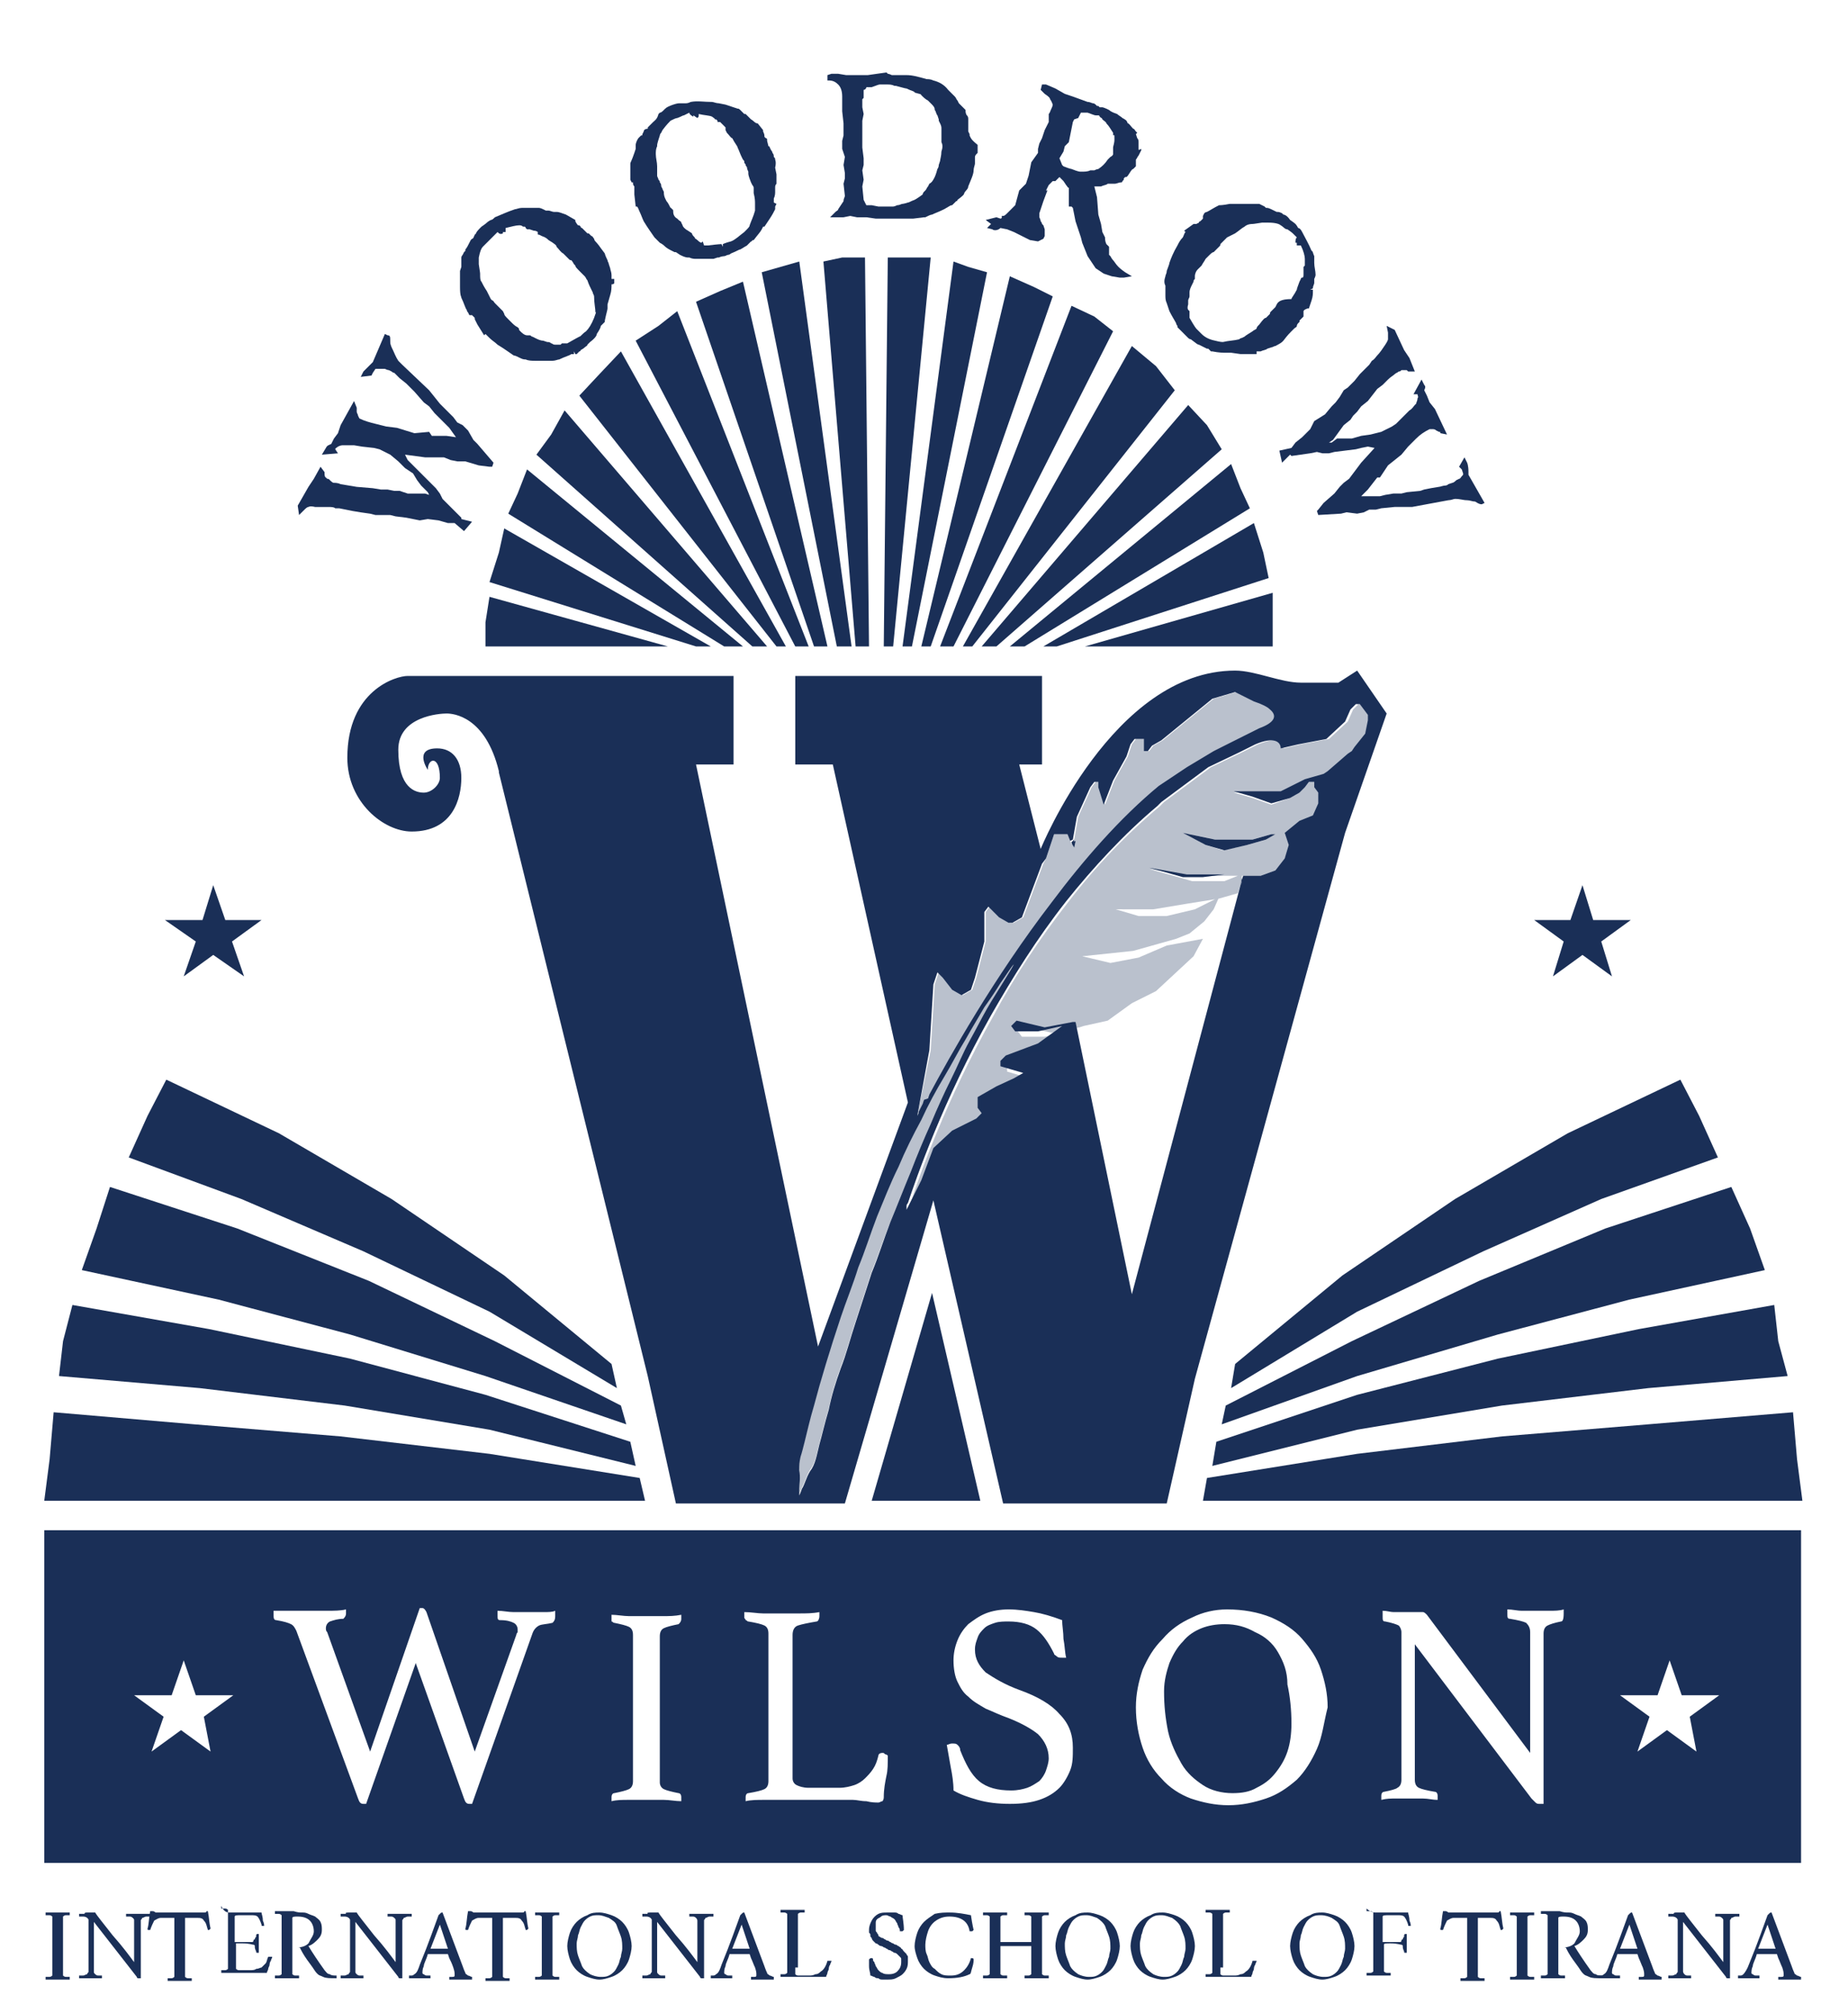 <?xml version="1.0" encoding="UTF-8"?>
<svg data-bbox="3.3 5.4 131.1 142.3" viewBox="0 0 137.8 150.1" xmlns="http://www.w3.org/2000/svg" data-type="color">
    <g>
        <path fill="#1A2F57" clip-rule="evenodd" fill-rule="evenodd" d="M49.8 48.2H36.2v-1.8l.3-1.9 13.3 3.7z" data-color="1"/>
        <path fill="#1A2F57" clip-rule="evenodd" fill-rule="evenodd" d="M53 48.2h-1.1l-15.4-4.8.7-2.2.4-1.8L53 48.2z" data-color="1"/>
        <path fill="#1A2F57" clip-rule="evenodd" fill-rule="evenodd" d="M55.4 48.2H54l-16.1-9.9.7-1.5.7-1.8 16.1 13.2z" data-color="1"/>
        <path fill="#1A2F57" clip-rule="evenodd" fill-rule="evenodd" d="M57.2 48.2h-1.1L40 33.9l1.1-1.5 1-1.8 15.1 17.6z" data-color="1"/>
        <path fill="#1A2F57" clip-rule="evenodd" fill-rule="evenodd" d="M58.6 48.2h-.7L43.2 29.5l1.4-1.5 1.7-1.8 12.3 22z" data-color="1"/>
        <path fill="#1A2F57" clip-rule="evenodd" fill-rule="evenodd" d="M60.3 48.2h-1L47.4 25.4l1.7-1.1 1.4-1.1 9.8 25z" data-color="1"/>
        <path fill="#1A2F57" clip-rule="evenodd" fill-rule="evenodd" d="M61.7 48.2h-1l-8.8-25.7 1.8-.8 1.7-.7 6.3 27.2z" data-color="1"/>
        <path fill="#1A2F57" clip-rule="evenodd" fill-rule="evenodd" d="M63.5 48.2h-1.1l-5.6-27.9 1.4-.4 1.4-.4 3.9 28.7z" data-color="1"/>
        <path fill="#1A2F57" clip-rule="evenodd" fill-rule="evenodd" d="M64.8 48.2h-1l-2.4-28.7 1.4-.3h1.7l.3 29z" data-color="1"/>
        <path fill="#1A2F57" clip-rule="evenodd" fill-rule="evenodd" d="M94.9 44.2v4h-14l14-4z" data-color="1"/>
        <path fill="#1A2F57" clip-rule="evenodd" fill-rule="evenodd" d="M93.5 39l.7 2.2.4 1.9-15.8 5.1h-1L93.5 39z" data-color="1"/>
        <path fill="#1A2F57" clip-rule="evenodd" fill-rule="evenodd" d="M91.8 34.6l.7 1.8.7 1.5-16.8 10.3h-1.1l16.5-13.6z" data-color="1"/>
        <path fill="#1A2F57" clip-rule="evenodd" fill-rule="evenodd" d="M88.6 30.2l1.4 1.5 1.1 1.8-16.8 14.7h-1.1l15.4-18z" data-color="1"/>
        <path fill="#1A2F57" clip-rule="evenodd" fill-rule="evenodd" d="M84.4 25.8l1.8 1.5 1.4 1.8-15.1 19.1h-.7l12.6-22.4z" data-color="1"/>
        <path fill="#1A2F57" clip-rule="evenodd" fill-rule="evenodd" d="M79.9 22.8l1.7.8 1.4 1.1-11.9 23.5h-1l9.8-25.4z" data-color="1"/>
        <path fill="#1A2F57" clip-rule="evenodd" fill-rule="evenodd" d="M75.3 20.6l1.8.8 1.4.7-9.1 26.1h-.7l6.6-27.6z" data-color="1"/>
        <path fill="#1A2F57" clip-rule="evenodd" fill-rule="evenodd" d="M71.1 19.5l1.1.4 1.4.4L68 48.2h-.7l3.8-28.7z" data-color="1"/>
        <path fill="#1A2F57" clip-rule="evenodd" fill-rule="evenodd" d="M66.2 19.2h3.2l-2.8 29h-.7l.3-29z" data-color="1"/>
        <path fill="#1A2F57" clip-rule="evenodd" fill-rule="evenodd" d="M46 103.5l-.4-1.8-8-6.6-8.4-5.7-8.4-4.9-8.4-4-1.4 2.7-1.4 3.1 8.4 3.1 9.1 3.9 9.4 4.5 9.5 5.7z" data-color="1"/>
        <path fill="#1A2F57" clip-rule="evenodd" fill-rule="evenodd" d="M46.7 106.2l-.4-1.4-9.4-4.8-9.4-4.5-9.8-3.9-9.5-3.1-1 3.1-1.1 3.1 10.2 2.2 9.8 2.6 10.1 3.1 10.5 3.6z" data-color="1"/>
        <path fill="#1A2F57" clip-rule="evenodd" fill-rule="evenodd" d="M47.4 109.3l-.4-1.8-10.8-3.5-10.1-2.7-10.5-2.2-10.2-1.8-.7 2.7-.3 2.6 10.5.9 10.8 1.3 10.8 1.8 10.9 2.7z" data-color="1"/>
        <path fill="#1A2F57" clip-rule="evenodd" fill-rule="evenodd" d="M48.1 111.9l-.4-1.7-11.2-1.8-11.1-1.3-10.9-.9-10.5-.9-.3 3.5-.4 3.1h44.8z" data-color="1"/>
        <path fill="#1A2F57" clip-rule="evenodd" fill-rule="evenodd" d="M91.8 103.5l.3-1.8 8-6.6 8.4-5.7 8.4-4.9 8.4-4 1.4 2.7 1.4 3.1-8.7 3.1-8.8 3.9-9.4 4.5-9.4 5.7z" data-color="1"/>
        <path fill="#1A2F57" clip-rule="evenodd" fill-rule="evenodd" d="M91.1 106.2l.3-1.4 9.4-4.8 9.5-4.5 9.4-3.9 9.4-3.1 1.4 3.1 1.1 3.1-10.1 2.2-9.8 2.6-10.5 3.1-10.1 3.6z" data-color="1"/>
        <path fill="#1A2F57" clip-rule="evenodd" fill-rule="evenodd" d="M90.4 109.3l.3-1.8 10.5-3.5 10.5-2.7 10.5-2.2 10.1-1.8.3 2.7.7 2.6-10.4.9-10.9 1.3-10.8 1.8-10.8 2.7z" data-color="1"/>
        <path fill="#1A2F57" clip-rule="evenodd" fill-rule="evenodd" d="M89.7 111.9l.3-1.7 11.2-1.8 10.8-1.3 10.9-.9 10.8-.9.3 3.5.4 3.1H89.7z" data-color="1"/>
        <path d="M94.8 62.2l-1.4.4h-2.8l-2.4-.5 1.7.9 1.4.4L93 63l1.4-.4.7-.4h-.3zm-6.3 3l-2.8-.5 2.5.7h1.5l1.6-.2h-2.8zm-8.6-2.4l.2.4.1-.5-.3.1zM92.5 66l.1-.3v-.2l-.1.5z" fill="#1A2F57" data-color="1"/>
        <path fill="#1A2F57" d="M79.9 62.8l.1.3.1-.5-.2.2z" data-color="1"/>
        <path d="M95.3 123.2c-.4-.7-1-1.2-1.7-1.5-.7-.4-1.4-.6-2.3-.6-.6 0-1.2.1-1.7.3-.5.2-1 .5-1.4 1-.4.4-.7.9-1 1.6-.2.6-.4 1.3-.4 2.1 0 1.1.1 2 .3 3 .2.9.6 1.7 1 2.4s1 1.2 1.6 1.6c.6.4 1.4.6 2.2.6.7 0 1.3-.1 1.8-.4.6-.3 1-.6 1.4-1.1.4-.5.7-1 .9-1.6.2-.6.3-1.3.3-2.1 0-1-.1-2-.3-2.9 0-1-.3-1.7-.7-2.4" fill="#1A2F57" data-color="1"/>
        <path d="M3.3 138.9h131v-24.8H3.3v24.8zm12.4-8.3l-2.2-1.6-2.2 1.6.9-2.6-2.2-1.6h2.8l.9-2.6.9 2.6h2.8l-2.2 1.6.5 2.6zm25.5-9.6c-.4.1-.8.1-1 .2-.2.1-.4.3-.5.6l-4.5 12.7H35c-.2 0-.3-.1-.4-.4L31 124l-3.7 10.5h-.2c-.2 0-.3-.1-.4-.4l-4.6-12.5c-.1-.2-.2-.4-.4-.5-.2-.1-.5-.2-1.1-.3-.2 0-.2-.2-.2-.4v-.3h4c.5 0 1 0 1.4-.1v.3c0 .2-.1.3-.2.4-.4 0-.7.1-1 .2-.2.1-.3.3-.3.5 0 .1 0 .2.1.3l3.2 8.9 3.7-10.7h.2c.1 0 .2.1.3.3l3.6 10.4 3.1-8.7c0-.1.1-.2.1-.2v-.2c0-.2-.1-.4-.3-.5-.2-.1-.5-.2-1-.2-.2 0-.2-.1-.2-.4v-.3c.4 0 .8.1 1.2.1h2.2c.4 0 .7 0 .9-.1v.4c0 .3-.1.4-.2.5m8.3 12.4c.2.1.6.2 1.1.3.1 0 .2.1.2.3v.3c-.4 0-.9-.1-1.3-.1h-2.6c-.5 0-.9 0-1.3.1v-.3c0-.2.1-.3.2-.3.5-.1.9-.2 1.1-.3.2-.1.3-.3.3-.6v-10.9c0-.3-.1-.5-.3-.6-.2-.1-.6-.2-1.1-.3-.1 0-.1-.1-.2-.1v-.5c.4 0 .9.1 1.3.1h2.5c.5 0 .9 0 1.4-.1v.3c0 .2-.1.3-.2.4-.5.1-.9.2-1.1.3-.2.1-.3.3-.3.6v10.9c0 .2.1.4.3.5m16.6-1c-.1.5-.2 1-.2 1.6 0 .2-.1.3-.1.3-.1 0-.2.1-.3.1-.2 0-.5 0-.9-.1-.4 0-.7-.1-1-.1H57c-.5 0-1 0-1.4.1v-.3c0-.2.1-.3.2-.3.6-.1 1-.2 1.2-.3.2-.1.3-.3.3-.6v-11c0-.3-.1-.5-.3-.6s-.6-.2-1.2-.3c-.1 0-.1-.1-.2-.1 0-.1-.1-.1-.1-.2v-.4c.5 0 1 .1 1.4.1h2.7c.5 0 1 0 1.5-.1v.3c0 .2-.1.4-.2.4-.6.1-1.1.2-1.4.3-.3.1-.4.4-.4.7v10.7c0 .2.1.4.3.5.2.1.5.2.9.2h2.3c.4 0 .8-.1 1.1-.2.3-.1.6-.3.8-.5.2-.2.4-.4.6-.7.2-.3.3-.6.4-1 0-.1.1-.2.3-.2.1 0 .1 0 .2.1.1 0 .2.1.2.1 0 .6 0 1.1-.1 1.5m13.7-.4c-.2.5-.5 1-.8 1.3-.4.4-.9.7-1.5.9-.6.2-1.3.3-2.2.3-.9 0-1.7-.1-2.4-.3-.7-.2-1.3-.4-1.8-.7 0-.6-.1-1.2-.2-1.7-.1-.6-.2-1.1-.3-1.7.1 0 .2-.1.4-.1s.3 0 .4.1c.1.1.2.2.2.4.4 1 .8 1.8 1.4 2.3.6.5 1.4.7 2.4.7.5 0 .9-.1 1.2-.2.3-.1.6-.3.9-.5.2-.2.4-.5.5-.8.1-.3.2-.6.2-.9 0-.7-.3-1.3-.8-1.8-.5-.4-1.2-.8-2.2-1.2-.6-.2-1.2-.5-1.7-.7-.5-.3-.9-.5-1.3-.9-.4-.3-.6-.7-.8-1.1-.2-.4-.3-1-.3-1.6 0-.5.1-1 .3-1.5.2-.5.5-.9.8-1.2.4-.3.8-.6 1.3-.8.5-.2 1.1-.3 1.7-.3.7 0 1.3.1 1.9.2.6.1 1.3.3 2.1.6 0 .4.1.9.1 1.4.1.5.1 1 .2 1.4h-.3c-.2 0-.3 0-.4-.1-.1-.1-.2-.1-.2-.2-.4-.8-.8-1.4-1.3-1.8-.5-.4-1.2-.6-2.1-.6-.3 0-.7 0-1 .1-.3.1-.6.2-.8.4-.2.2-.4.4-.5.7-.1.3-.2.5-.2.9 0 .7.3 1.2.8 1.7.6.4 1.4.9 2.5 1.3 1.4.5 2.4 1.1 3 1.8.7.7 1 1.5 1 2.5 0 .7 0 1.2-.2 1.7m18.4-1.6c-.4.9-.9 1.7-1.5 2.3-.7.6-1.4 1.1-2.3 1.4-.9.3-1.8.5-2.8.5-1 0-1.9-.2-2.8-.5-.8-.3-1.6-.8-2.2-1.5-.6-.6-1.1-1.4-1.4-2.3-.3-.9-.5-1.9-.5-3 0-1 .2-1.9.5-2.8.4-.9.8-1.6 1.5-2.3.6-.7 1.3-1.2 2.2-1.6.8-.4 1.7-.6 2.6-.6 1.2 0 2.3.2 3.3.6.9.4 1.7.9 2.3 1.6.6.7 1.1 1.4 1.4 2.3.3.9.5 1.8.5 2.8-.3 1.2-.4 2.2-.8 3.1m18.2-9.5c-.5.1-.8.2-1 .3-.2.1-.3.3-.3.6v12.7h-.3c-.1 0-.2 0-.3-.1l-.3-.3-8.7-11.5v10.1c0 .3.1.5.3.6.2.1.6.2 1.2.3.1 0 .2.1.2.3v.3c-.4 0-.7-.1-1.1-.1h-2c-.4 0-.7 0-1.1.1v-.3c0-.2.1-.3.2-.3.5-.1.9-.2 1-.3.2-.1.3-.3.3-.6v-11c0-.2-.1-.4-.2-.5-.2-.1-.5-.2-1-.3-.2 0-.2-.1-.2-.4v-.4c.3 0 .6.1.8.1h2.2c.1 0 .2.1.3.2l7.7 10.3v-9c0-.3-.1-.5-.3-.7-.2-.1-.6-.2-1.2-.3-.2 0-.2-.1-.2-.4v-.3c.4 0 .7.1 1.1.1h2.1c.3 0 .7 0 1-.1v.3c0 .5-.1.6-.2.6m10.1 9.7l-2.2-1.6-2.2 1.6.9-2.6-2.2-1.6h2.8l.9-2.6.9 2.6h2.8L126 128l.5 2.6z" fill="#1A2F57" data-color="1"/>
        <path d="M101.2 50l-1.4.9H97c-1.5 0-3.4-.9-4.9-.9-9.1 0-14.5 13.3-14.5 13.3L76 57h1.7v-6.6H59.3V57h2.8l5.6 25.2-6.7 18.2L51.9 57h2.8v-6.6H30.4c-.9 0-4.5 1.1-4.5 6.1 0 3.3 2.7 5.5 4.8 5.5 3.1 0 3.7-2.5 3.7-4 0-1.4-.7-2.2-1.8-2.2-1.8 0-.7 1.6-.7 1.6 0-.9.9-1.1.9.6 0 .5-.6 1.1-1.2 1.1s-1.9-.3-1.9-3.2c0-2.5 3.1-2.7 3.6-2.7s2.9.2 3.9 4.3v.1l11.1 45 2.1 9.5H63l6.6-22.6 5.2 22.6H87l2.1-9.3 11.2-40.7 3.1-8.9-2.2-3.2zM69.3 78.3l.3-4.9.3-.9.4.4.7.9.7.4.7-.4.3-.9.7-2.7V68l.3-.4.4.4.4.4.7.4h.3l.7-.4 1.5-4 .3-.4.3-.9.3-.9h1l.2.5.2-.1.3-1.7 1-2.2.3-.4h.3v.4l.4 1.3.7-1.8 1-1.8.3-.9.3-.4h.7v.9h.3l.3-.4.7-.4 3.8-3.1 1.7-.5 1.4.7c.6.2 1 .4 1.2.6.6.5.3 1-.8 1.4L90.5 56l-2 1.2-2.1 1.4c-2.9 2.4-5.6 5.5-8 8.7-4.3 5.6-7.6 11.5-9.1 14.3l-.1.3-.3.1-.1.3-.3.6v.1l-.1.2.9-4.9zM65 94.9c-.4 1.2-.8 2.5-1.2 3.7-.4 1.2-.7 2.4-1.1 3.4-.4 1.1-.7 2.1-.9 3.1-.3 1-.5 1.9-.7 2.6-.2.8-.3 1.5-.7 2-.3.5-.4 1-.6 1.3-.1.3-.2.5-.2.5v-.5c0-.3.1-.8 0-1.4 0-.3 0-.6.1-1 .1-.3.2-.7.3-1.1.2-.8.4-1.7.7-2.7.5-1.9 1.2-4.2 2-6.6.4-1.2.9-2.4 1.3-3.7.5-1.2.9-2.5 1.4-3.8.5-1.2 1-2.5 1.6-3.7.5-1.2 1.1-2.4 1.7-3.5.5-1.1 1.1-2.2 1.7-3.2.6-1 1.1-2 1.6-2.8.5-.9 1-1.7 1.4-2.4.5-.7.9-1.3 1.2-1.8.5-.7.8-1.2 1-1.4-.1.2-.4.7-.9 1.5-.3.5-.7 1.1-1.1 1.8-.4.7-.8 1.5-1.3 2.4-.5.9-.9 1.9-1.4 2.9-.5 1-1 2.1-1.5 3.3-.5 1.1-1 2.3-1.5 3.6-.5 1.2-1 2.5-1.5 3.7-.5 1.3-.9 2.6-1.4 3.8m36.8-40.2l-.8 1-.2.3-.3.2-1.5 1.3-.3.2-1.4.4-1.8.9H92l1.4.4 1.4.5 1.4-.4.7-.4.4-.4.3-.4h.4v.4l.3.4v.8l-.4.9-1 .4-1.1.9.3.9-.3 1-.7.9-1.1.4h-1.3l-.1.3v.2l-.1.2-8.1 30.5-4.2-20.3H80l-2.1.4-2.1-.5-.4.4.3.4h1.7l1.8-.4-1.8 1.3-2.4.9-.4.4v.4l1.7.5-.7.4-1.3.6-.7.4-.7.4v.8l.3.4-.4.4-1.8.9-1.4 1.3-.9 2.4-1.1 2.2v-.3s0-.1.1-.2c.6-1.8 2.6-7.6 6.2-14 1.6-2.8 3.4-5.7 5.6-8.5 2-2.5 4.3-5 6.8-7.1l.3-.3 3.5-2.6 2.3-1.1 1.2-.6c1.4-.6 1.9-.2 1.9.3l1.3-.3 2.1-.4 1.4-1.3.4-.9.4-.4h.3l.3.4.3.4v.4l-.2 1z" fill="#1A2F57" data-color="1"/>
        <path fill="#1A2F57" d="M34.6 39.2l.2-.3h-.4v-.2h-.2v.1l.4.4z" data-color="1"/>
        <path d="M35.6 33.1l-.3-.3-.4-.7-.4-.4-.4-.2-.3-.4-1-1-.8-1-2-1.9-.3-.3c-.2-.3-.3-.6-.4-.8-.1-.2-.2-.4-.2-.6 0-.4 0-.5-.2-.5l-.2-.1-.9 2.1-.1.1-.1.1-.5.5-.2.4.8-.1.1-.2.2-.3h.7c.2.1.3.1.3.1l.2.1c.1.1.2.1.2.1l.4.4.5.4.4.4.2.2.7.8.4.3.4.5.4.4.3.3.4.4.5.7-.7-.1h-1.1l-.2-.3-1.1.1-1.3-.4-.8-.1-.8-.2c-.4-.1-.8-.2-1.2-.4l-.1-.2c0-.1-.1-.2-.1-.3v-.3l-.2-.5-1 1.8-.2.6-.3.4-.2.4c-.2.1-.3.1-.4.3l-.3.5 1.2-.1-.2-.3c0-.1.1-.1.2-.2.2-.1.3-.1.4-.1h.8l.6.1.9.1.4.1.8.4.6.5.5.5.6.4.3.5.3.4.5.5.1.2-.3-.1h-1.3l-.6-.2h-.4l-.5-.1h-.5l-.6-.1-1.2-.1-.6-.1-.6-.1c-.2-.1-.4-.1-.5-.1-.1 0-.2-.1-.3-.2-.1-.1-.1-.1-.2-.1l-.1-.1s-.1 0-.1-.3v-.1l-.3-.4-.5.9-.4.6-.8 1.4.1.7.3-.3c.2-.2.3-.3.4-.3 0 0 .1-.1.5 0h1c.2 0 .4 0 .5.1h.3l1 .2.6.1.7.1.4.1h1.1l.4.1.8.1 1 .2.6-.1.8.1.7.2h.5l.7.6.6-.7-.8-.2v-.1l-1-1-.4-.4-.2-.4-.3-.4-.3-.3-1.1-1.1-.3-.3-.4-.4-.2-.4 1.5.2h1.4l.5.2.5.1h.6l1 .3.8.1h.2l.1-.3-1.2-1.4z" fill="#1A2F57" data-color="1"/>
        <path d="M45.8 21.1v-.3h-.2v-.3c0-.2-.1-.4-.1-.5l-.1-.3c0-.1-.1-.2-.1-.3-.2-.4-.2-.5-.2-.5l-.3-.4c-.2-.3-.4-.5-.4-.5s-.1-.1-.1-.2c-.1-.1-.1-.2-.2-.2l-.1-.1-.1-.1h-.1l-.3-.3-.1-.1c-.1 0-.1-.1-.1-.1l-.1-.1h-.1s-.1-.1-.2-.3v-.1l-.7-.4c-.3-.1-.5-.2-.7-.2h-.2c-.1 0-.3-.1-.4-.1h-.2l-.2-.1c-.2-.1-.3-.1-.3-.1h-1.3c-.2 0-.4.1-.5.1-.6.2-1 .4-1.5.6-.1.1-.2.2-.3.2-.2.1-.3.2-.3.2s-.1.1-.4.3c-.2.2-.4.4-.4.5l-.1.1c-.1.2-.1.3-.2.3l-.1.1c-.2.4-.3.6-.4.7v.1l-.1.1-.1.2c-.1.1-.1.2-.1.2v.7l-.1.3v1.2c0 .7.1.7.1.8.2.4.3.8.4.9 0 0 0 .1.1.2l.1.2h.2l.2.2v.1l.1.2.1.2.5.8.1-.1.3.3c.2.2.4.3.6.5.5.3.9.6 1.2.8.1 0 .3.1.5.2s.3.1.4.1c.2.1.5.1.7.1h1.3c.2 0 .4-.1.5-.1.4-.2.8-.3.9-.4h.2v-.2l.1.2h.1l.2-.2s.1 0 .1-.1c.2-.1.3-.2.3-.2.1-.1.2-.1.2-.2l.2-.2c.4-.3.5-.5.5-.6.2-.3.3-.5.3-.6l.2-.2.1-.1v-.1c.1-.5.2-.8.2-.9v-.3l.2-.7c.1-.3.1-.6.1-.8.2 0 .2-.1.2-.1m-1.5 2.6c-.2.5-.4.8-.6 1-.3.2-.4.4-.5.4l.1.1-.1-.1s-.2.1-.9.5h-.4l-.1.1h-.4c-.2 0-.2-.1-.3-.1-.1-.1-.2-.1-.3-.1l-.3-.1c-.2 0-.4-.1-.6-.2l-.2-.1c-.1 0-.1-.1-.2-.1h-.2c-.2 0-.4-.2-.5-.3-.1-.1-.1-.1-.1-.2l-.1-.1c-.2-.1-.3-.2-.5-.4l-.2-.2c-.2-.2-.3-.3-.3-.4l-.1-.2-.2-.2-.2-.2-.2-.2c-.1-.1-.1-.2-.2-.2l-.1-.1-.3-.6c-.2-.3-.3-.5-.4-.7-.1-.1-.1-.3-.1-.6 0 0 0-.1-.1-.7v-.5c.1-.5.2-.7.3-.8l.4-.4.4-.4.3-.3c.1.1.2.2.4.1v-.1h.2V17c.4-.1.8-.2 1-.2.1 0 .2 0 .3.1h.1c.1 0 .1.1.1.1l.1.1h.2l.3.1c.2 0 .3.1.3.1v.1c0 .1 0 .1.1.1l.2.1c.3.1.4.2.5.3.5.3.6.4.6.5.2.2.3.4.5.5l.1.1.1.1.2.2c.1.1.1.1.2.1 0 0 .1.1.2.3l.1.1c0 .1.1.2.4.5l.1.1.2.2c.1.1.1.2.2.3.1.3.2.5.3.7l.1.2c0 .1.1.2.1.3 0 .5.1.9.1 1.2.1-.1 0 .1-.1.4" fill="#1A2F57" data-color="1"/>
        <path d="M57.8 11.9c0-.1 0-.1-.1-.2 0-.1 0-.2-.1-.3 0 0 0-.1-.1-.2l-.1-.2s0-.1-.1-.1l-.1-.4v-.1c0-.1-.1-.1-.1-.1l-.1-.1v-.1s0-.1-.1-.3v-.1l-.4-.5c-.2 0-.3-.2-.5-.3l-.1-.1-.3-.3h-.1l-.1-.1-.1-.1c-.2-.2-.2-.2-.3-.2l-.9-.3-.5-.1c-.2 0-.4-.1-.5-.1-.6 0-1.1-.1-1.6 0-.2.1-.3.1-.4.1h-.4c-.1 0-.2 0-.5.1s-.5.2-.6.3l-.1.1c-.1.1-.2.2-.3.2l-.1.1c-.1.4-.3.5-.4.6l-.1.1-.1.1-.2.2v.1c-.2 0-.3.1-.3.2l-.1.2c0 .1 0 .1-.1.1l-.2.2c-.2.3-.2.5-.2.5v.3l-.1.3c-.2.6-.3.7-.3.8v1.2l.1.2h.1v.1c0 .1.1.2.1.2v.6l.1.9h.1c.1.1.1.2.2.4s.2.5.3.7c.3.5.6.9.8 1.2l.4.4c.2.1.3.2.3.2.2.2.4.3.6.4l.2.1h.1l.3.2c.2.1.4.2.6.2h.1c.2.1.4.1.5.1h1.2v-.2.2h.1l.3-.1h.1c.2-.1.4-.1.4-.1.1 0 .2-.1.3-.1.1 0 .2-.1.2-.1.5-.2.6-.3.7-.3l.5-.3.3-.3c.1 0 .1-.1.1-.1h.1c.3-.4.5-.6.6-.8l.1-.2h.1l.4-.6c.2-.3.3-.5.4-.7v-.2l.1-.2-.2-.1v-.3c.1-.2.1-.4.1-.5V14c0-.1 0-.2.1-.3V13l-.1-.5c.1-.4 0-.6 0-.6m-1.5 3.3v.5c-.1.4-.3.8-.4 1.1 0 .1-.1.2-.4.5-.4.3-.7.6-1 .7-.4.1-.6.2-.6.2v.2l-.1-.2s-.2 0-1 .1h-.3l-.1-.3-.1.1s-.1 0-.3-.2c-.1-.1-.2-.1-.2-.2-.1-.1-.2-.2-.2-.3l-.3-.2c-.2-.1-.4-.3-.4-.4l-.1-.2c0-.1-.1-.1-.2-.2l-.1-.1c-.2-.1-.3-.3-.3-.5 0-.1 0-.2-.1-.2 0 0 0-.1-.1-.1-.1-.2-.2-.4-.3-.5l-.1-.2c-.1-.2-.1-.4-.1-.5l-.1-.2c0-.1-.1-.1-.1-.3 0-.1-.1-.2-.1-.2 0-.1 0-.1-.1-.2 0-.1-.1-.2-.1-.3v-.7c0-.3-.1-.6-.1-.9 0-.2 0-.4.1-.6v-.1s0-.1.2-.7c0 0 0-.1.1-.2l.1-.2c.3-.4.5-.6.6-.7.2-.1.4-.2.5-.2.3-.1.4-.2.5-.2l.4-.2c0 .1.1.2.3.3v-.1l.3.2c.1-.1.1-.1.1-.2v-.1c.4.1.8.1 1 .2.1.1.2.1.2.2h.1l.1.1v.1h.2l.2.2.2.2v.2l.1.2c.2.2.3.4.4.4.2.4.4.6.4.7.1.2.2.5.3.7l.1.2c.1.1.1.1.1.2s.1.1.1.2.1.1.1.2c0 0 0 .1.1.3v.1c0 .1 0 .2.2.7l.1.2c.1.1.1.2.1.2v.4c.1.4.1.6.1.8" fill="#1A2F57" data-color="1"/>
        <path d="M72.3 10.1V10l-.1-.2v-.9c0-.1 0-.2-.1-.3-.1-.1-.1-.3-.1-.3v-.1l-.1-.1-.3-.3-.1-.1-.1-.2c-.1-.1-.1-.2-.2-.3l-.5-.5c-.3-.4-.7-.6-1.1-.7-.2-.1-.4-.1-.5-.1-.7-.2-1.1-.3-1.5-.3h-1.1c-.2-.1-.3-.1-.3-.1l-.1-.1-1.4.2h-1.6l-.6-.1H62l-.3.1V6h.1c.3 0 .5.1.7.3.2.2.3.5.3.9v1.1l.1.9v.9l-.1.4v.6l.2.6-.1.6.1.6v.4l-.1.4.1.9c0 .1-.1.2-.1.4l-.2.3-.2.3c0 .1-.1.1-.2.2l-.4.4h1l.5-.1.5.1h.7l.7.1h2.8l.8-.1h.1c.2-.1.4-.2.5-.2.2-.1.5-.2.9-.4.5-.3.5-.3.6-.3l.3-.3c.1 0 .1-.1.1-.1.4-.3.5-.4.5-.5.1-.2.3-.3.3-.5.2-.5.4-.9.4-1.2 0-.2.1-.4.1-.5v-.5c0-.1.1-.2.1-.2l.1-.1v-.6c-.5-.4-.5-.5-.6-.7m-2.1 1.2c0 .3-.1.6-.1.7l-.1.3c0 .2-.1.3-.1.3-.1.4-.2.6-.2.6-.1.2-.2.4-.4.5l-.1.2c-.1.1-.1.2-.2.3l-.1.1c-.1.1-.1.2-.1.2-.4.3-.6.4-.6.4-.3.1-.4.2-.5.2-.3.1-.4.1-.4.1-.1 0-.2.1-.4.1-.2.1-.3.1-.3.1h-1.1l-.5-.1h-.4l-.2-.4-.1-1 .1-.5-.1-.7.1-.4v-.5l-.1-.8V9l.1-.5-.1-.5v-.6l.1-.1v-.6c.1 0 .2-.1.2-.2h.4c.3-.1.5-.2.6-.2h.6c.1 0 .3 0 .5.1h.1c.4.1.7.2.8.2.4.2.6.2.6.3.3.1.5.1.5.2.1.1.3.3.5.4l.1.1.2.2c.2.2.2.3.2.4.1.1.1.3.2.4l.1.3V9l.1.2c.1.2.1.3.1.4v1c.1.2.1.4 0 .7" fill="#1A2F57" data-color="1"/>
        <path d="M84.9 11.1v-.5c0-.1 0-.2-.1-.3l-.1-.3.1-.1-.1-.1c-.1-.1-.1-.2-.2-.2-.2-.2-.3-.4-.4-.4L84 9c-.1-.1-.3-.2-.3-.2-.1-.1-.3-.2-.4-.3-.3-.1-.5-.2-.6-.3-.4-.2-.5-.2-.5-.2H82l-.1-.1h-.1l-.1-.1c-.1-.1-.2-.1-.2-.1-.1 0-.2-.1-.4-.1L80 7.2l-.6-.2-.7-.4-.7-.3h-.3l-.1.4.3.3c.3.2.4.3.4.4 0 0 .1.1.2.4 0 0 0 .1-.1.3-.1.2-.1.3-.2.4v.6l-.3.6-.1.3-.1.3-.2.4-.1.4v.3l-.5.7-.1.5-.1.5-.2.6-.5.5-.3 1.1-.3.3-.3.3c-.1.1-.2.2-.3.2h-.1v.1c0 .1-.1.1-.1.1l-.3-.1-.8.2.4.3-.3.3.4.1c.1.1.4.1.6-.1l.5.1.5.2 1.2.6.6.1.4-.2.1-.2v-.5l-.1-.3-.1-.1s0-.1-.1-.2c0-.1-.1-.3-.1-.3v-.3l.3-.9.3-.8H78l.2-.4.3-.3h.2l.3-.3.3.3.2.3c.1.1.1.2.2.2v1.4h.2l.1.1.1.5.1.5.2.6.2.6.1.4.4 1 .6.9.6.4.6.2.6.1h.3l.6-.1-.5-.3c-.3-.2-.5-.4-.5-.4-.2-.2-.3-.4-.4-.5 0 0-.1-.1-.2-.3l-.1-.1v-.6l-.2-.2c-.1-.2-.1-.4-.1-.5l-.2-.4-.1-.6-.2-.7-.1-1.3-.2-.8h.5c.2-.1.4-.1.5-.2h.5c.2 0 .3-.1.5-.1.1 0 .1-.1.1-.1l.1-.1v-.1l.1-.1h.1l.1-.1c.2-.3.3-.5.4-.5l-.1-.1.1.1.1-.1.1-.1v-.5c.1-.1.1-.2.2-.3l.2-.4v-.1c-.2.1-.2.1-.2 0m-1.8-.8v.1c0 .3-.1.5-.1.6v.5s0 .1-.2.2l-.1.1-.1.1c-.2.3-.4.5-.7.7 0 0-.1 0-.3.1h-.3c-.2.1-.4.1-.7.1-.1 0-.2 0-.7-.2 0 0-.1 0-.6-.2l-.1-.1-.2-.5.3-.5.1-.4.3-.3.1-.5.1-.5.1-.5.1-.2.3-.1.2-.4h.5c.3.1.5.2.6.2h.2s.1 0 .1.1c.1.1.2.1.2.2.1.1.3.2.3.3.2.2.3.4.5.7v.2c.1-.1.1 0 .1.2" fill="#1A2F57" data-color="1"/>
        <path d="M96.3 24.7l.2-.2c.1-.1.2-.1.2-.2 0 0 0-.1.1-.2l.1-.1v-.1l.3-.3v-.4s0-.1.3-.2h.1l.2-.6c.1-.3.1-.5.1-.7v-.1h-.2l.2-.1c0-.2.1-.3.1-.4v-.3c.1-.2.1-.3.1-.3 0-.3-.1-.6-.1-.9v-.5c-.1-.2-.1-.4-.2-.4-.2-.5-.5-1-.7-1.4-.1-.2-.2-.3-.3-.3-.1-.2-.2-.3-.2-.3s-.1-.1-.4-.3c-.2-.3-.4-.4-.5-.4l-.1-.1c-.2-.1-.3-.1-.3-.1h-.1c-.4-.2-.6-.3-.7-.3h-.1l-.1-.1-.4-.2h-2.2c-.5.1-.7.1-.8.1-.4.2-.7.4-.9.5 0 0-.1 0-.2.1l-.1.2v.2l-.2.2s-.1 0-.1.1l-.2.1H89l-.7.5.1.1c-.1.1-.1.2-.2.4-.2.2-.3.4-.4.6-.3.5-.5 1-.6 1.3 0 .1-.1.3-.2.6 0 .2-.1.3-.1.4-.1.3-.1.5 0 .7v.7c0 .2 0 .4.1.6l.2.6c.2.4.4.7.5.9 0 .1.1.2.1.2l.2-.1-.2.1v.1l.2.2.1.1.3.3.2.2c.1.1.2.1.2.1.4.3.5.4.6.4l.6.3h.1l.1.1.1.1h.1c.5.1.8.1 1 .1h.4l.7.1h1.2v-.2h.3c.2-.1.4-.1.5-.2l.3-.1c.1 0 .2-.1.3-.1.4-.2.5-.3.5-.3l.1-.1c.3-.4.5-.6.6-.7m-1.1-2l-.1.2-.1.1-.2.2c-.1.1-.1.1-.1.2l-.2.2-.1.1c-.1 0-.2.1-.5.5l-.1.1c-.1.1-.1.2-.1.2-.1.1-.2.1-.3.2-.3.2-.5.3-.6.4l-.2.1c-.1 0-.2.1-.2.1-.4.1-.8.1-1.2.2-.1 0-.2 0-.6-.1-.5-.1-.8-.3-1-.5l-.4-.4-.1.1.1-.1s-.1-.1-.5-.8v-.5l-.1-.1s-.1-.1 0-.4v-.3c0-.1.1-.2.1-.3v-.3c0-.2.1-.4.2-.6l.1-.2c0-.1 0-.1.1-.2v-.2c0-.2.1-.4.2-.5l.2-.2.1-.1c.1-.2.2-.3.3-.5l.2-.2c.2-.2.3-.3.4-.3l.2-.2.2-.2c.1-.1.1-.1.1-.2l.2-.2.2-.2.1-.1.6-.3c.3-.2.5-.4.7-.5.1-.1.3-.2.6-.2 0 0 .1 0 .7-.1h.5c.5 0 .8.1.9.2.2.1.3.3.5.3.3.2.4.3.4.3l.3.3c-.1.1-.1.2-.1.4h.1v.2h.3c.2.4.3.8.3 1v.5l-.1.1v.5c0 .2 0 .3-.1.3s-.1.1-.1.1l-.1.2c-.1.3-.2.5-.2.6-.2.4-.4.6-.4.7-.8 0-1 .2-1.1.4" fill="#1A2F57" data-color="1"/>
        <path d="M109.5 35.4v-.2c0-.5-.1-.7-.1-.7l-.2-.4-.4.7.2.2.1.3v.1c-.2.2-.2.3-.3.3l-.2.1c-.2.2-.3.2-.3.2l-.3.1c-.1.1-.2.1-.2.1-.2 0-.4.1-.5.1l-.6.1-.5.1-.3.1-1 .1-.4.1h-.6l-.6.1-.4.1h-1.4l.5-.5.7-.9h.2l.6-.9 1-.8.5-.6.6-.6c.3-.3.6-.5 1-.7h.2c.1 0 .2 0 .3.1l.2.1c.1 0 .1 0 .1.1l.5.1-.9-1.9-.4-.5-.2-.5-.2-.4c.1-.2.1-.3 0-.4l-.2-.4-.6 1.1h.3c0 .1.1.2 0 .3 0 .2-.1.3-.1.4l-.1.1c-.1.1-.2.3-.4.4l-.4.4-.6.6-.3.2-.8.4-.8.2-.7.1-.7.2h-1.1l-.4.3h-.2l.3-.2.8-1.1.5-.4.2-.3.3-.3.3-.4.5-.4.7-.9.4-.3.4-.4c.2-.2.4-.3.5-.4.1-.1.2-.1.3-.2.1 0 .1 0 .2-.1h.4l.1.1h.5l-.4-1-.4-.6-.7-1.5-.6-.3.1.5v.5s0 .1-.2.4c-.2.3-.4.6-.6.8-.1.1-.2.3-.4.4l-.2.3-.7.7-.4.5-.5.5-.3.2-.3.5-.3.4-.3.3-.5.6-.8.5-.3.6-.6.6-.5.4-.3.4-.9.2.2.9.6-.6.1.1 1.4-.2.5-.1.4.1h.5l.4-.1 1.6-.2.4-.1.5-.1.5.1-1 1.1-.9 1.2-.4.3-.3.3-.4.5-.8.7-.4.5-.1.1.1.3 1.7-.1.4-.1.8.1.5-.1.4-.2h.5l.4-.1 1-.1h1.3l2.7-.5c.2 0 .4-.1.5-.1.4 0 .6.1.9.1.2 0 .4.1.6.1.3.2.4.2.5.2l.2-.1-1.2-2.1z" fill="#1A2F57" data-color="1"/>
        <path fill="#1A2F57" d="M65 111.9l4.5-15.5 3.6 15.5H65z" data-color="1"/>
        <path fill="#1A2F57" d="M92.5 66l.2-.3v-.2l-.2.5z" data-color="1"/>
        <path d="M101.9 52.9l-.3-.4h-.3l-.4.4-.4.9-1.4 1.3-2.1.4-1.3.3c.1-.6-.4-.9-1.9-.3l-1.2.6-2.3 1.1-3.5 2.6-.3.3c-2.5 2.1-4.8 4.5-6.8 7.1-2.2 2.8-4.1 5.7-5.6 8.5-3.6 6.4-5.6 12.1-6.2 14 0 .1 0 .1-.1.2v.3l1.1-2.2 1.1-2.2 1.4-1.3 1.8-.9.4-.4-.3-.4V82l.7-.4.7-.4 1.4-.4.7-.4-1.7-.5v-.4l.4-.4 2.4-.9 1.8-1.3-1.8.4h-1.7l-.3-.4.4-.4 2.1.5 2.1-.4.3-.1 1.8-.4 1.8-1.3 1.8-.9 1.4-1.3 1.4-1.3.7-1.3-2.7.5-2.1.9-2.1.4-2.1-.5 3.8-.4 3.2-.9 1-.4 1.1-.9.7-.9.4-.9-1.8.9-2.1.5h-2.1l-1.7-.5H86l2.4-.4 2.5-.4 1.4-.4.2-.6.1-.4v-.3H94l1.1-.4.7-.9.4-.9-.3-.9 1.1-.9 1-.4.4-.9v-.8l-.4-.5v-.4h-.4l-.3.4-.4.4-.7.4-1.4.5-1.4-.5-1.4-.4h3.5l1.8-.9 1.4-.4.3-.2 1.5-1.3.3-.2.2-.3.8-1 .4-.9v-.4l-.3-.6zM91.3 65.7h-2.4l-.7-.2-2.5-.7 2.8.5h3.8l-1 .4zm2.1-3.1l1.4-.4h.3l-.7.4-1.4.4-1.8.4-1.3-.4-1.7-.9 2.4.5h2.8z" fill="#1A2F57" opacity=".3" data-color="1"/>
        <path fill="#1A2F57" d="M15.9 66l.9 2.6h2.7l-2.2 1.6.9 2.6-2.3-1.6-2.2 1.6.9-2.6-2.3-1.6h2.8l.8-2.6z" data-color="1"/>
        <path fill="#1A2F57" d="M118 66l.8 2.6h2.8l-2.2 1.6.8 2.6-2.2-1.6-2.2 1.6.8-2.6-2.2-1.6h2.7l.9-2.6z" data-color="1"/>
        <path d="M75.6 71.9c-.1.2-.4.7-.9 1.5-.3.5-.7 1.1-1.1 1.8-.4.7-.8 1.5-1.3 2.4-.5.9-.9 1.9-1.4 2.9-.5 1-1 2.1-1.5 3.3-.5 1.1-1 2.3-1.5 3.6-.5 1.2-1 2.5-1.5 3.7-.5 1.2-.9 2.5-1.4 3.7-.4 1.2-.8 2.5-1.2 3.7-.4 1.2-.7 2.4-1.1 3.4-.4 1.1-.7 2.1-.9 3.1-.3 1-.5 1.9-.7 2.6-.2.8-.3 1.5-.7 2-.3.5-.4 1-.6 1.3-.1.3-.2.5-.2.5v-.5c0-.3.1-.8 0-1.4 0-.3 0-.6.1-1 .1-.3.2-.7.3-1.1.2-.8.4-1.7.7-2.7.5-1.9 1.2-4.2 2-6.6.4-1.2.9-2.4 1.3-3.7.5-1.2.9-2.5 1.4-3.8.5-1.2 1-2.5 1.6-3.7.5-1.2 1.1-2.4 1.7-3.5.5-1.1 1.1-2.2 1.7-3.2.6-1 1.1-2 1.6-2.8.5-.9 1-1.7 1.4-2.4.5-.7.9-1.3 1.2-1.8.5-.6.8-1.1 1-1.3" fill="#1A2F57" opacity=".3" data-color="1"/>
        <path d="M94.3 54.2L90.5 56l-2 1.2-2.1 1.4c-2.9 2.4-5.6 5.5-8 8.7-4.3 5.6-7.6 11.5-9.1 14.3l-.1.3-.3.1-.1.3-.3.6v.1l-.1.2 1-4.9.3-4.9.3-.9.4.4.7.9.7.4.7-.4.3-.9.7-2.7V68l.3-.4.4.4.4.4.7.4h.3l.7-.4 1.5-4 .2-.4.3-.9.3-.9h1l.2.5.2.4.1-.5.3-1.7 1-2.2.3-.4h.3v.4l.4 1.3.7-1.8 1-1.8.3-.9.3-.4h.7v.9h.3l.3-.4.7-.4 3.8-3.1 1.7-.5 1.4.7c.6.2 1 .4 1.2.6.9.3.7.8-.5 1.3" fill="#1A2F57" opacity=".3" data-color="1"/>
        <path d="M4.3 142.6h.9v.2h-.3c-.1 0-.2.1-.2.1v4.4s.1.1.2.1h.3v.2H3.4v-.2h.3c.1 0 .2-.1.2-.1v-4.4s-.1-.1-.2-.1h-.3v-.2h.9" fill="#1A2F57" data-color="1"/>
        <path d="M6.5 142.6h.6c.1.2.6.8 1.3 1.7.8.9 1.3 1.6 1.6 2v-3.1c0-.1 0-.1-.1-.2 0 0-.1-.1-.2-.1h-.3v-.2h1.8v.2h-.3c-.1 0-.2.1-.3.1 0 .1-.1.1-.1.2v4.3h-.2c-.1 0-.1-.1-.1-.1L7 143.3v3.7c0 .1 0 .1.1.2 0 0 .1.1.2.1h.3v.2H5.9v-.2h.3c.1 0 .2-.1.3-.1 0-.1.1-.1.1-.2v-3.8c0-.1 0-.1-.1-.2 0 0-.1-.1-.3-.1h-.3v-.2h.4c0-.1.1-.1.2-.1" fill="#1A2F57" data-color="1"/>
        <path d="M15 142.6h.2c.1 0 .2 0 .2-.1h.1c.1.5.1.9.2 1.3l-.1.1h-.1c-.1-.3-.1-.5-.3-.7-.1-.2-.3-.2-.5-.2h-.9v4.4s.1.1.2.1h.3v.2h-1.8v-.2h.3c.1 0 .2-.1.2-.1V143h-1c-.2 0-.3.1-.5.2-.1.2-.2.4-.3.7h-.1c-.1 0-.1 0-.1-.1.1-.3.1-.8.2-1.3h.2s.1 0 .2.1H15z" fill="#1A2F57" data-color="1"/>
        <path d="M17.1 142.6h2.4c0 .1.1.3.1.6.1.2.1.4.1.4h-.1c-.1 0-.1 0-.1-.1-.1-.3-.2-.5-.3-.6-.1-.1-.3-.1-.5-.1H18c-.3 0-.5 0-.5.1v1.9h1.3s.1 0 .1-.1c0 0 0-.1.1-.1 0 0 0-.1.1-.2v-.1s0-.1.1-.1h.1v1.4h-.1c-.1 0-.1 0-.1-.1-.1-.2-.1-.3-.1-.4 0-.1-.1-.1-.1-.1-.1 0-.3-.1-.8-.1h-.5v1.9s.1.1.2.1h.8c.2 0 .4 0 .5-.1.2 0 .3-.1.4-.1l.3-.3c.1-.1.1-.3.2-.5h.3c0 .1-.1.2-.1.3-.1.1-.1.3-.1.3 0 .1-.1.2-.1.3 0 .1-.1.2-.1.3h-3.4v-.2h.3c.1 0 .2-.1.2-.1v-4.4s-.1-.1-.2-.1h-.3v-.2c.2.5.5.5.6.5" fill="#1A2F57" data-color="1"/>
        <path d="M22.5 142.6c.2 0 .3 0 .5.1s.3.1.5.2c.1.1.3.2.4.4.1.2.1.4.1.6 0 .3-.1.5-.3.7-.2.2-.4.4-.7.5.3.5.7 1.1 1.2 1.8.1.1.2.3.4.3.1.1.3.1.5.1v.2c-.5 0-.8 0-1-.1-.2-.1-.3-.1-.4-.2l-.1-.1c-.1-.1-.2-.3-.5-.7-.3-.4-.5-.7-.7-1.1 0-.1-.1-.1-.2-.1h-.4v2s.1.1.2.1h.3v.2h-1.8v-.2h.3c.1 0 .2-.1.2-.1v-4.4s-.1-.1-.2-.1h-.3v-.2h1.4c.3.1.5.1.6.1m.9 1.4c0-.3-.1-.6-.3-.8-.2-.2-.5-.3-.9-.3-.2 0-.4 0-.4.1v2.2h.4c.3 0 .6-.1.8-.3.2-.4.4-.6.4-.9" fill="#1A2F57" data-color="1"/>
        <path d="M26 142.6h.6c.1.2.6.8 1.3 1.7.8.9 1.3 1.6 1.6 2v-3.1c0-.1 0-.1-.1-.2 0 0-.1-.1-.2-.1h-.3v-.2h1.8v.2h-.3c-.1 0-.2.1-.3.1 0 .1-.1.1-.1.2v4.3h-.2c-.1 0-.1-.1-.1-.1l-3.2-4.1v3.7c0 .1 0 .1.1.2 0 0 .1.1.2.1h.3v.2h-1.7v-.2h.3c.1 0 .2-.1.3-.1 0-.1.1-.1.1-.2v-3.8c0-.1 0-.1-.1-.2 0 0-.1-.1-.3-.1h-.3v-.2h.4c-.1-.1.1-.1.2-.1" fill="#1A2F57" data-color="1"/>
        <path d="M31.3 146.5c.7-1.7 1.1-2.9 1.4-3.7l.1-.1c.1-.1.1-.1.2-.1l1.5 4c.1.3.2.5.2.5 0 .1.1.1.2.2.1 0 .2.1.3.1v.2h-1.7v-.2h.2c.1 0 .2 0 .2-.1v-.1c0-.1 0-.2-.1-.5s-.2-.5-.3-.7l-.1-.3h-1.5c-.1.4-.3.7-.3.9-.1.2-.1.4-.1.5 0 0 0 .1.1.1 0 0 .1.1.2.1h.3v.2h-1.6v-.2h.2c.1 0 .2-.1.2-.1.2-.1.3-.4.4-.7m1.5-3l-.7 1.8h1.3l-.6-1.8z" fill="#1A2F57" data-color="1"/>
        <path d="M38.7 142.6h.2c.1 0 .2 0 .2-.1h.1c.1.5.1.9.2 1.3l-.1.1h-.1c-.1-.3-.1-.5-.3-.7-.1-.2-.3-.2-.5-.2h-.9v4.4s.1.1.2.1h.3v.2h-1.8v-.2h.3c.1 0 .2-.1.2-.1V143h-1c-.2 0-.3.1-.5.2-.1.2-.2.4-.3.7h-.1c-.1 0-.1 0-.1-.1.1-.3.1-.8.2-1.3h.2s.1 0 .2.1h3.4z" fill="#1A2F57" data-color="1"/>
        <path d="M40.8 142.6h.9v.2h-.3c-.1 0-.2.1-.2.1v4.4s.1.1.2.1h.3v.2h-1.8v-.2h.3c.1 0 .2-.1.2-.1v-4.4s-.1-.1-.2-.1h-.3v-.2h.9" fill="#1A2F57" data-color="1"/>
        <path d="M44.7 142.6c.3 0 .6.1.9.2.3.1.6.3.8.5.2.2.4.5.5.8.1.3.2.7.2 1 0 .3-.1.7-.2 1-.1.3-.3.6-.5.8-.2.2-.5.4-.8.5-.3.1-.6.2-.9.2-.3 0-.6-.1-.9-.2-.3-.1-.6-.3-.8-.5s-.4-.5-.5-.8c-.1-.3-.2-.7-.2-1 0-.3.1-.7.2-1 .1-.3.3-.6.5-.8.2-.2.5-.4.8-.5.3-.2.6-.2.9-.2m-.1.2c-.2 0-.4 0-.6.1-.2.1-.3.2-.4.3-.1.1-.2.3-.3.5-.1.2-.1.4-.2.6 0 .2-.1.4-.1.6 0 .3 0 .6.1.9.1.3.2.5.3.8.1.2.3.4.6.6.2.1.5.2.8.2.2 0 .4 0 .6-.1.2-.1.3-.2.4-.3.1-.1.2-.3.3-.5.1-.2.1-.4.2-.6 0-.2.1-.4.1-.6 0-.3 0-.6-.1-.9-.1-.3-.2-.5-.3-.8s-.3-.4-.6-.6c-.3-.1-.5-.2-.8-.2" fill="#1A2F57" data-color="1"/>
        <path d="M48.5 142.6h.6c.1.2.6.8 1.3 1.7.8.9 1.3 1.6 1.6 2v-3.1s0-.1-.1-.2c0 0-.1-.1-.2-.1h-.3v-.2h1.8v.2h-.3c-.1 0-.2.1-.3.1 0 .1-.1.1-.1.2v4.3h-.2c-.1 0-.1-.1-.1-.1l-3.2-4.1v3.7c0 .1 0 .1.1.2 0 0 .1.1.2.1h.3v.2h-1.7v-.2h.3c.1 0 .2-.1.3-.1 0-.1.1-.1.1-.2v-3.8c0-.1 0-.1-.1-.2 0 0-.1-.1-.3-.1h-.3v-.2h.4c-.1-.1.1-.1.2-.1" fill="#1A2F57" data-color="1"/>
        <path d="M53.8 146.5c.7-1.7 1.1-2.9 1.4-3.7l.1-.1c.1-.1.1-.1.2-.1l1.5 4c.1.3.2.5.2.5 0 .1.1.1.2.2.1 0 .2.1.3.1v.2H56v-.2h.2c.1 0 .2 0 .2-.1v-.1c0-.1 0-.2-.1-.5-.1-.2-.2-.5-.3-.7l-.1-.3h-1.5c-.1.4-.3.7-.3.9-.1.2-.1.4-.1.5 0 0 0 .1.1.1 0 0 .1.1.2.1h.3v.2H53v-.2h.2c.1 0 .2-.1.2-.1.2-.1.3-.4.4-.7m1.5-3l-.7 1.8h1.3l-.6-1.8z" fill="#1A2F57" data-color="1"/>
        <path d="M59.3 146.7v.5s.1.1.2.1h.8c.2 0 .3 0 .5-.1.2 0 .3-.1.4-.2.2-.1.4-.4.5-.8h.3c0 .1-.1.2-.1.3-.1.1-.1.3-.1.3 0 .1-.1.2-.1.3 0 .1-.1.2-.1.3h-3.4v-.2h.3c.1 0 .2-.1.2-.1v-4.4s-.1-.1-.2-.1h-.3v-.2H60v.2h-.3c-.1 0-.2.1-.2.1v4z" fill="#1A2F57" data-color="1"/>
        <path d="M66.2 142.6h.5c.1 0 .2 0 .3.1.1 0 .2.1.3.1 0 .2.1.6.1 1.1l-.1.1h-.2c0-.1 0-.2-.1-.3 0-.1-.1-.2-.1-.3-.1-.1-.1-.2-.2-.3-.1-.1-.2-.1-.3-.2-.1 0-.2-.1-.3-.1-.1 0-.3 0-.4.1-.1.1-.2.1-.3.2-.1.1-.1.2-.1.3v.5c0 .1 0 .1.1.2 0 .1.1.1.1.2s.1.1.1.1.1.1.2.1.1.1.2.1c0 0 .1.1.2.1s.1.1.2.1c0 0 .1.1.2.1.1.1.2.1.2.1.1 0 .1.1.2.1.1.1.2.1.2.2.1 0 .1.1.2.2l.2.2c0 .1.1.1.1.2v.3c0 .2 0 .4-.1.6-.1.2-.2.3-.3.4-.1.1-.3.2-.5.3-.2.1-.4.1-.6.1h-.4c-.1 0-.2 0-.3-.1-.1 0-.2 0-.3-.1-.1 0-.2-.1-.3-.1 0-.2-.1-.4-.1-.7v-.5c.1-.1.1-.1.2-.1 0 0 .1 0 .1.1s0 .1.1.2c0 .1.1.2.1.3.1.1.1.2.2.3.1.1.2.2.3.2.1.1.3.1.5.1.3 0 .5-.1.6-.2.2-.2.3-.4.3-.7v-.2c0-.1 0-.1-.1-.2l-.1-.1-.1-.1s-.1-.1-.2-.1-.1-.1-.2-.1c0 0-.1-.1-.2-.1s-.1-.1-.2-.1c-.1-.1-.2-.1-.2-.1s-.1-.1-.2-.1-.2-.1-.2-.1-.1-.1-.2-.1l-.2-.2s-.1-.1-.1-.2c-.1-.1-.1-.1-.1-.2s0-.1-.1-.2v-.2c0-.3.1-.5.2-.7.1-.2.3-.4.5-.5.2-.1.4-.1.7-.1" fill="#1A2F57" data-color="1"/>
        <path d="M70.8 142.6c.6 0 1.1.1 1.6.2.1.7.2 1.1.2 1.1l-.1.1h-.2c-.1-.7-.6-1.1-1.5-1.1-.4 0-.7.1-1 .3-.3.2-.5.5-.6.8-.1.3-.2.7-.2 1 0 .2 0 .5.1.7.1.2.1.4.2.6.1.2.2.4.4.5.2.2.3.3.5.4.2.1.4.1.7.1.4 0 .7-.1 1-.4.2-.2.4-.5.5-.9.1 0 .2 0 .2.1s0 .3-.1.6-.1.5-.2.5c-.4.2-.9.3-1.6.3-.4 0-.7-.1-1-.2-.3-.1-.6-.3-.8-.5-.2-.2-.4-.5-.5-.8-.1-.3-.2-.6-.2-.9 0-.3.1-.7.2-1 .1-.3.3-.6.5-.8.2-.2.5-.4.8-.6.4-.1.8-.1 1.1-.1" fill="#1A2F57" data-color="1"/>
        <path d="M74.2 142.6h.9v.2h-.3c-.1 0-.2.1-.2.1v1.9h2.3v-1.9s-.1-.1-.2-.1h-.3v-.2h1.8v.2h-.3c-.1 0-.2.1-.2.1v4.3s.1.1.2.1h.3v.2h-1.8v-.2h.3c.1 0 .2-.1.2-.1v-2.1h-2.3v2.1s.1.1.2.1h.3v.2h-1.8v-.2h.3c.1 0 .2-.1.2-.1v-4.3s-.1-.1-.2-.1h-.3v-.2h.9" fill="#1A2F57" data-color="1"/>
        <path d="M81.1 142.6c.3 0 .6.1.9.2.3.1.6.3.8.5.2.2.4.5.5.8.1.3.2.7.2 1 0 .3-.1.7-.2 1-.1.3-.3.6-.5.8-.2.2-.5.4-.8.5-.3.1-.6.2-.9.2-.3 0-.6-.1-.9-.2-.3-.1-.6-.3-.8-.5s-.4-.5-.5-.8c-.1-.3-.2-.7-.2-1 0-.3.1-.7.2-1 .1-.3.3-.6.5-.8.2-.2.5-.4.8-.5.3-.2.6-.2.9-.2m-.1.2c-.2 0-.4 0-.6.1-.2.1-.3.2-.4.3-.1.1-.2.3-.3.5-.1.2-.1.4-.2.6 0 .2-.1.4-.1.6 0 .3 0 .6.1.9.1.3.2.5.3.8.1.2.3.4.6.6.2.1.5.2.8.2.2 0 .4 0 .6-.1.2-.1.3-.2.4-.3.1-.1.2-.3.3-.5s.1-.4.2-.6c0-.2.1-.4.1-.6 0-.3 0-.6-.1-.9-.1-.3-.2-.5-.3-.8-.1-.2-.3-.4-.6-.6-.3-.1-.5-.2-.8-.2" fill="#1A2F57" data-color="1"/>
        <path d="M86.7 142.6c.3 0 .6.1.9.2.3.1.6.3.8.5.2.2.4.5.5.8.1.3.2.7.2 1 0 .3-.1.7-.2 1-.1.3-.3.6-.5.8-.2.2-.5.4-.8.5-.3.1-.6.2-.9.2-.3 0-.6-.1-.9-.2-.3-.1-.6-.3-.8-.5s-.4-.5-.5-.8c-.1-.3-.2-.7-.2-1 0-.3.1-.7.2-1 .1-.3.3-.6.5-.8.2-.2.5-.4.8-.5.3-.2.6-.2.9-.2m-.1.2c-.2 0-.4 0-.6.1-.2.1-.3.2-.4.3-.1.1-.2.3-.3.5-.1.2-.1.4-.2.6 0 .2-.1.4-.1.6 0 .3 0 .6.1.9.1.3.2.5.3.8.1.2.3.4.6.6.2.1.5.2.8.2.2 0 .4 0 .6-.1.2-.1.3-.2.4-.3.1-.1.2-.3.3-.5s.1-.4.2-.6c0-.2.1-.4.1-.6 0-.3 0-.6-.1-.9-.1-.3-.2-.5-.3-.8-.1-.2-.3-.4-.6-.6-.3-.1-.5-.2-.8-.2" fill="#1A2F57" data-color="1"/>
        <path d="M91 146.7v.5s.1.1.2.1h.8c.2 0 .3 0 .5-.1.2 0 .3-.1.4-.2.2-.1.4-.4.5-.8h.3c0 .1-.1.2-.1.3-.1.1-.1.3-.1.3 0 .1-.1.2-.1.3 0 .1-.1.2-.1.3h-3.4v-.2h.3c.1 0 .2-.1.2-.1v-4.4s-.1-.1-.2-.1h-.3v-.2h1.8v.2h-.3c-.1 0-.2.1-.2.1v4z" fill="#1A2F57" data-color="1"/>
        <path d="M98.6 142.6c.3 0 .6.1.9.2.3.1.6.3.8.5.2.2.4.5.5.8.1.3.2.7.2 1 0 .3-.1.7-.2 1-.1.3-.3.6-.5.8-.2.2-.5.4-.8.5-.3.1-.6.2-.9.2-.3 0-.6-.1-.9-.2-.3-.1-.6-.3-.8-.5-.2-.2-.4-.5-.5-.8-.1-.3-.2-.7-.2-1 0-.3.1-.7.2-1 .1-.3.3-.6.5-.8.2-.2.5-.4.8-.5.3-.2.6-.2.9-.2m-.1.2c-.2 0-.4 0-.6.1-.2.1-.3.2-.4.3-.1.1-.2.3-.3.5-.1.2-.1.4-.2.6 0 .2-.1.4-.1.6 0 .3 0 .6.1.9.1.3.2.5.3.8.1.2.3.4.6.6.2.1.5.2.8.2.2 0 .4 0 .6-.1.2-.1.3-.2.4-.3.1-.1.2-.3.3-.5.1-.2.1-.4.2-.6 0-.2.1-.4.1-.6 0-.3 0-.6-.1-.9-.1-.3-.2-.5-.3-.8s-.3-.4-.6-.6c-.2-.1-.5-.2-.8-.2" fill="#1A2F57" data-color="1"/>
        <path d="M102.6 142.6h2.4c0 .1.1.3.1.6.1.2.1.4.1.4h-.1c-.1 0-.1 0-.1-.1-.1-.3-.2-.5-.3-.6-.1-.1-.3-.1-.5-.1h-.6c-.3 0-.5 0-.5.1v1.9h1.3s.1 0 .1-.1c0 0 0-.1.1-.1 0 0 0-.1.1-.2v-.1s0-.1.1-.1h.1v1.4h-.1c-.1 0-.1 0-.1-.1-.1-.2-.1-.3-.1-.4 0-.1-.1-.1-.1-.1-.1 0-.3-.1-.8-.1-.4 0-.5 0-.5.1v2s.1.1.2.1h.3v.2h-1.8v-.2h.3c.1 0 .2-.1.2-.1v-4.4s-.1-.1-.2-.1h-.3v-.2c.3.3.6.3.7.3" fill="#1A2F57" data-color="1"/>
        <path d="M111.4 142.6h.2c.1 0 .2 0 .2-.1h.1c.1.5.1.9.2 1.3l-.1.1h-.1c-.1-.3-.1-.5-.3-.7-.1-.2-.3-.2-.5-.2h-.9v4.4s.1.1.2.1h.3v.2h-1.8v-.2h.3c.1 0 .2-.1.2-.1V143h-1c-.2 0-.3.1-.5.2-.1.2-.2.4-.3.7h-.1c-.1 0-.1 0-.1-.1.1-.3.1-.8.2-1.3h.2s.1 0 .2.1h3.4z" fill="#1A2F57" data-color="1"/>
        <path d="M113.5 142.6h.9v.2h-.3c-.1 0-.2.1-.2.1v4.4s.1.1.2.1h.3v.2h-1.8v-.2h.3c.1 0 .2-.1.2-.1v-4.4s-.1-.1-.2-.1h-.3v-.2h.9" fill="#1A2F57" data-color="1"/>
        <path d="M116.9 142.6c.2 0 .3 0 .5.1s.3.1.5.2c.1.1.3.2.4.4.1.2.1.4.1.6 0 .3-.1.5-.3.7-.2.2-.4.4-.7.5.3.5.7 1.1 1.2 1.8.1.1.2.3.4.3.1.1.3.1.5.1v.2c-.5 0-.8 0-1-.1-.2-.1-.3-.1-.4-.2l-.1-.1c-.1-.1-.2-.3-.5-.7-.3-.4-.5-.7-.7-1.1 0-.1-.1-.1-.2-.1h-.4v2s.1.1.2.1h.3v.2h-1.8v-.2h.3c.1 0 .2-.1.2-.1v-4.4s-.1-.1-.2-.1h-.3v-.2h1.4c.3.1.5.1.6.1m.9 1.4c0-.3-.1-.6-.3-.8s-.5-.3-.9-.3c-.2 0-.4 0-.4.1v2.2h.4c.3 0 .6-.1.8-.3.2-.4.4-.6.4-.9" fill="#1A2F57" data-color="1"/>
        <path d="M120 146.5c.7-1.7 1.1-2.9 1.4-3.7l.1-.1c.1-.1.1-.1.2-.1l1.5 4c.1.3.2.5.2.5 0 .1.1.1.2.2.1 0 .2.1.3.1v.2h-1.7v-.2h.2c.1 0 .2 0 .2-.1v-.1c0-.1 0-.2-.1-.5-.1-.2-.2-.5-.3-.7l-.1-.3h-1.5c-.1.4-.3.7-.3.9-.1.2-.1.4-.1.5 0 0 0 .1.1.1 0 0 .1.1.2.1h.3v.2h-1.6v-.2h.2c.1 0 .2-.1.2-.1.2-.1.3-.4.4-.7m1.5-3l-.7 1.8h1.3l-.6-1.8z" fill="#1A2F57" data-color="1"/>
        <path d="M125 142.6h.6c.1.2.6.8 1.3 1.7.8.9 1.3 1.6 1.6 2v-3.1c0-.1 0-.1-.1-.2 0 0-.1-.1-.2-.1h-.3v-.2h1.8v.2h-.3c-.1 0-.2.1-.3.1 0 .1-.1.1-.1.2v4.3h-.2c-.1 0-.1-.1-.1-.1l-3.2-4.1v3.7s0 .1.1.2c0 0 .1.1.2.1h.3v.2h-1.7v-.2h.3c.1 0 .2-.1.3-.1 0-.1.1-.1.1-.2v-3.8c0-.1 0-.1-.1-.2 0 0-.1-.1-.3-.1h-.3v-.2h.4c0-.1.1-.1.2-.1" fill="#1A2F57" data-color="1"/>
        <path d="M130.4 146.5c.7-1.7 1.1-2.9 1.4-3.7l.1-.1c.1-.1.1-.1.2-.1l1.5 4c.1.3.2.5.2.5 0 .1.1.1.2.2.1 0 .2.1.3.1v.2h-1.7v-.2h.2c.1 0 .2 0 .2-.1v-.1c0-.1 0-.2-.1-.5-.1-.2-.2-.5-.3-.7l-.1-.3H131c-.1.4-.3.7-.3.9-.1.2-.1.4-.1.5 0 0 0 .1.1.1 0 0 .1.1.2.1h.3v.2h-1.6v-.2h.2c.1 0 .2-.1.2-.1.1-.1.3-.4.4-.7m1.4-3l-.7 1.8h1.3l-.6-1.8z" fill="#1A2F57" data-color="1"/>
    </g>
</svg>

